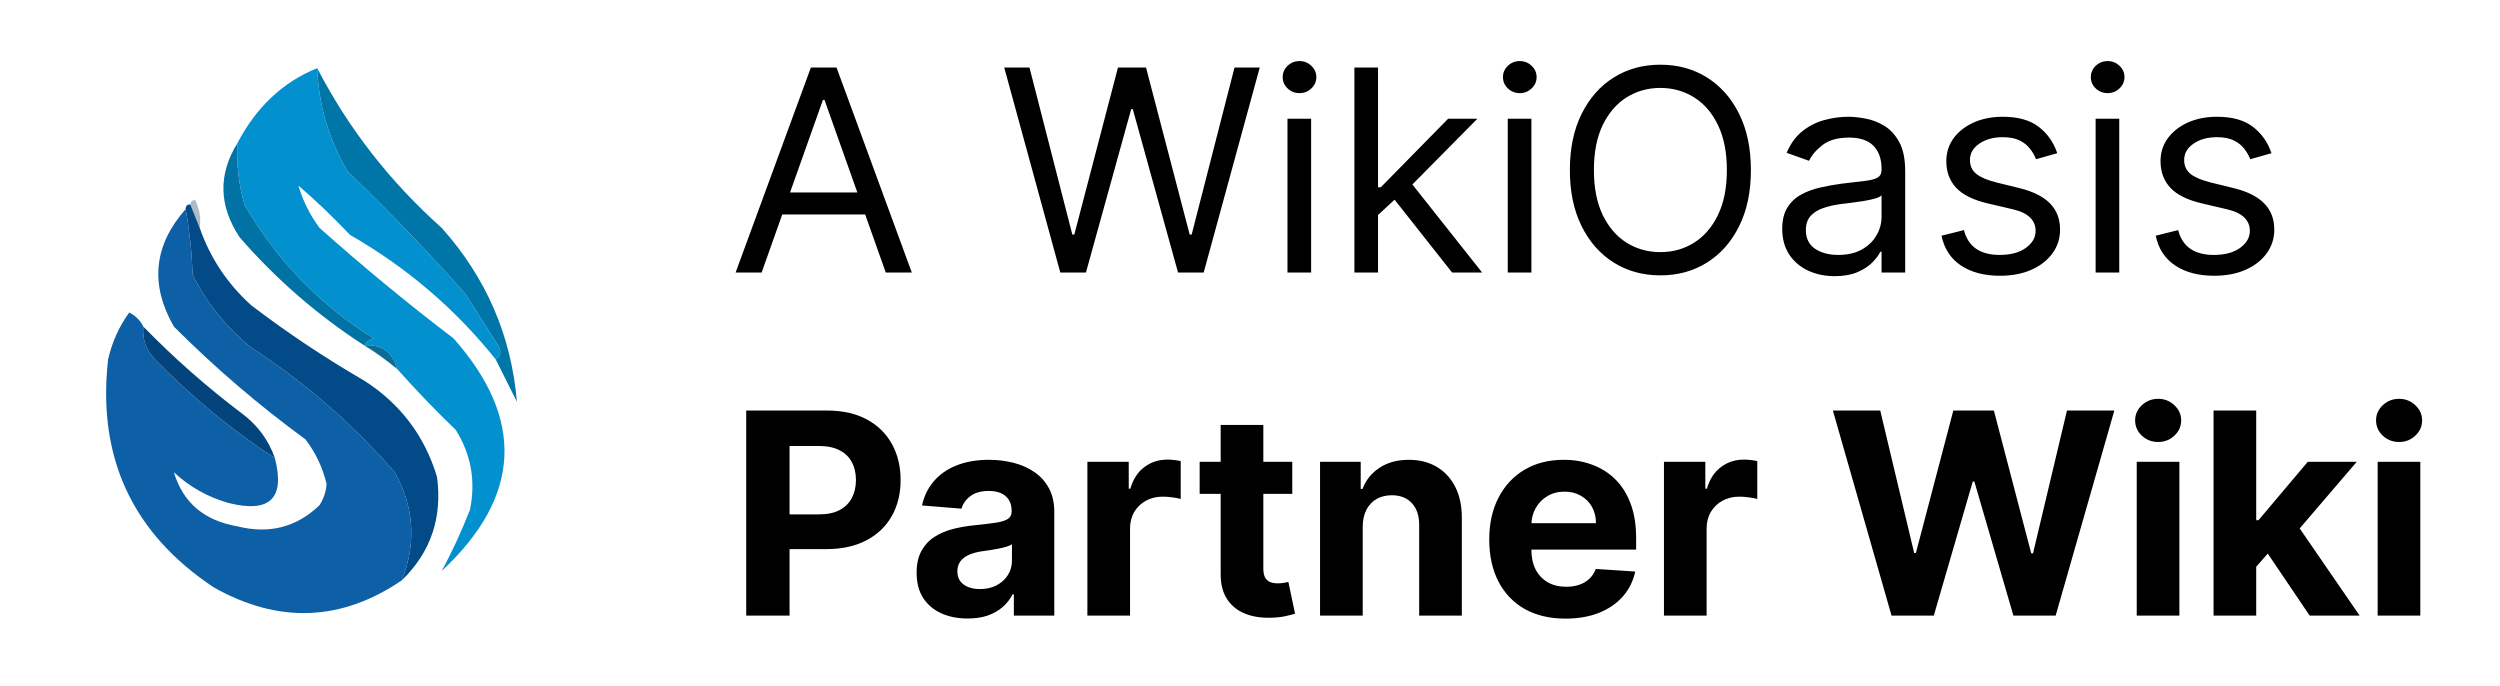 <svg width="532" height="146" viewBox="0 0 532 146" fill="none" xmlns="http://www.w3.org/2000/svg">
<path d="M162.074 58H156.534L172.557 14.364H178.011L194.034 58H188.494L175.455 21.267H175.114L162.074 58ZM164.119 40.955H186.449V45.642H164.119V40.955ZM225.632 58L213.7 14.364H219.07L228.189 49.903H228.615L237.905 14.364H243.871L253.161 49.903H253.587L262.706 14.364H268.075L256.143 58H250.689L241.058 23.227H240.717L231.087 58H225.632ZM273.977 58V25.273H279.006V58H273.977ZM276.534 19.818C275.554 19.818 274.709 19.484 273.999 18.817C273.303 18.149 272.955 17.347 272.955 16.409C272.955 15.472 273.303 14.669 273.999 14.001C274.709 13.334 275.554 13 276.534 13C277.514 13 278.352 13.334 279.048 14.001C279.759 14.669 280.114 15.472 280.114 16.409C280.114 17.347 279.759 18.149 279.048 18.817C278.352 19.484 277.514 19.818 276.534 19.818ZM292.903 46.068L292.818 39.847H293.841L308.159 25.273H314.38L299.125 40.699H298.699L292.903 46.068ZM288.216 58V14.364H293.244V58H288.216ZM309.011 58L296.227 41.807L299.806 38.312L315.403 58H309.011ZM320.852 58V25.273H325.881V58H320.852ZM323.409 19.818C322.429 19.818 321.584 19.484 320.874 18.817C320.178 18.149 319.83 17.347 319.83 16.409C319.83 15.472 320.178 14.669 320.874 14.001C321.584 13.334 322.429 13 323.409 13C324.389 13 325.227 13.334 325.923 14.001C326.634 14.669 326.989 15.472 326.989 16.409C326.989 17.347 326.634 18.149 325.923 18.817C325.227 19.484 324.389 19.818 323.409 19.818ZM372.591 36.182C372.591 40.784 371.76 44.761 370.098 48.114C368.436 51.466 366.156 54.051 363.258 55.869C360.36 57.688 357.051 58.597 353.329 58.597C349.608 58.597 346.298 57.688 343.4 55.869C340.502 54.051 338.223 51.466 336.561 48.114C334.899 44.761 334.068 40.784 334.068 36.182C334.068 31.579 334.899 27.602 336.561 24.25C338.223 20.898 340.502 18.312 343.4 16.494C346.298 14.676 349.608 13.767 353.329 13.767C357.051 13.767 360.36 14.676 363.258 16.494C366.156 18.312 368.436 20.898 370.098 24.25C371.76 27.602 372.591 31.579 372.591 36.182ZM367.477 36.182C367.477 32.403 366.845 29.215 365.581 26.615C364.331 24.016 362.633 22.048 360.488 20.713C358.358 19.378 355.971 18.71 353.329 18.71C350.687 18.71 348.294 19.378 346.149 20.713C344.018 22.048 342.321 24.016 341.056 26.615C339.806 29.215 339.181 32.403 339.181 36.182C339.181 39.96 339.806 43.149 341.056 45.749C342.321 48.348 344.018 50.315 346.149 51.651C348.294 52.986 350.687 53.653 353.329 53.653C355.971 53.653 358.358 52.986 360.488 51.651C362.633 50.315 364.331 48.348 365.581 45.749C366.845 43.149 367.477 39.96 367.477 36.182ZM390.424 58.767C388.35 58.767 386.468 58.376 384.778 57.595C383.088 56.8 381.745 55.656 380.751 54.165C379.757 52.659 379.26 50.841 379.26 48.71C379.26 46.835 379.629 45.315 380.368 44.151C381.106 42.972 382.093 42.048 383.329 41.381C384.565 40.713 385.929 40.216 387.42 39.889C388.926 39.548 390.439 39.278 391.958 39.08C393.947 38.824 395.559 38.632 396.795 38.504C398.045 38.362 398.954 38.128 399.522 37.801C400.105 37.474 400.396 36.906 400.396 36.097V35.926C400.396 33.824 399.821 32.19 398.67 31.026C397.534 29.861 395.808 29.278 393.493 29.278C391.092 29.278 389.21 29.804 387.846 30.855C386.483 31.906 385.524 33.028 384.97 34.222L380.197 32.517C381.049 30.528 382.186 28.98 383.606 27.872C385.041 26.75 386.603 25.969 388.294 25.528C389.998 25.074 391.674 24.847 393.322 24.847C394.373 24.847 395.581 24.974 396.944 25.23C398.322 25.472 399.65 25.976 400.929 26.743C402.221 27.51 403.294 28.668 404.146 30.216C404.998 31.764 405.424 33.838 405.424 36.438V58H400.396V53.568H400.14C399.799 54.278 399.231 55.038 398.436 55.848C397.64 56.658 396.582 57.347 395.261 57.915C393.94 58.483 392.328 58.767 390.424 58.767ZM391.191 54.25C393.18 54.25 394.856 53.859 396.22 53.078C397.598 52.297 398.635 51.288 399.331 50.053C400.041 48.817 400.396 47.517 400.396 46.153V41.551C400.183 41.807 399.714 42.041 398.99 42.254C398.279 42.453 397.456 42.631 396.518 42.787C395.595 42.929 394.693 43.057 393.812 43.17C392.946 43.27 392.243 43.355 391.703 43.426C390.396 43.597 389.174 43.874 388.038 44.257C386.916 44.626 386.007 45.188 385.311 45.94C384.629 46.679 384.288 47.688 384.288 48.966C384.288 50.713 384.934 52.034 386.227 52.929C387.534 53.81 389.189 54.25 391.191 54.25ZM437.784 32.602L433.267 33.881C432.983 33.128 432.564 32.396 432.01 31.686C431.47 30.962 430.732 30.365 429.794 29.896C428.857 29.428 427.656 29.193 426.193 29.193C424.19 29.193 422.521 29.655 421.186 30.578C419.865 31.487 419.205 32.645 419.205 34.051C419.205 35.301 419.659 36.288 420.568 37.013C421.477 37.737 422.898 38.341 424.83 38.824L429.688 40.017C432.614 40.727 434.794 41.814 436.229 43.277C437.663 44.726 438.381 46.594 438.381 48.881C438.381 50.756 437.841 52.432 436.761 53.909C435.696 55.386 434.205 56.551 432.287 57.403C430.369 58.256 428.139 58.682 425.597 58.682C422.259 58.682 419.496 57.957 417.308 56.508C415.121 55.06 413.736 52.943 413.153 50.159L417.926 48.966C418.381 50.727 419.24 52.048 420.504 52.929C421.783 53.81 423.452 54.25 425.511 54.25C427.855 54.25 429.716 53.753 431.094 52.758C432.486 51.75 433.182 50.543 433.182 49.136C433.182 48 432.784 47.048 431.989 46.281C431.193 45.5 429.972 44.918 428.324 44.534L422.869 43.256C419.872 42.545 417.67 41.445 416.264 39.953C414.872 38.447 414.176 36.565 414.176 34.307C414.176 32.46 414.695 30.827 415.732 29.406C416.783 27.986 418.21 26.871 420.014 26.061C421.832 25.251 423.892 24.847 426.193 24.847C429.432 24.847 431.974 25.557 433.821 26.977C435.682 28.398 437.003 30.273 437.784 32.602ZM445.95 58V25.273H450.978V58H445.95ZM448.507 19.818C447.527 19.818 446.681 19.484 445.971 18.817C445.275 18.149 444.927 17.347 444.927 16.409C444.927 15.472 445.275 14.669 445.971 14.001C446.681 13.334 447.527 13 448.507 13C449.487 13 450.325 13.334 451.021 14.001C451.731 14.669 452.086 15.472 452.086 16.409C452.086 17.347 451.731 18.149 451.021 18.817C450.325 19.484 449.487 19.818 448.507 19.818ZM483.37 32.602L478.853 33.881C478.569 33.128 478.15 32.396 477.596 31.686C477.056 30.962 476.317 30.365 475.38 29.896C474.442 29.428 473.242 29.193 471.779 29.193C469.776 29.193 468.107 29.655 466.772 30.578C465.451 31.487 464.79 32.645 464.79 34.051C464.79 35.301 465.245 36.288 466.154 37.013C467.063 37.737 468.484 38.341 470.415 38.824L475.273 40.017C478.2 40.727 480.38 41.814 481.815 43.277C483.249 44.726 483.967 46.594 483.967 48.881C483.967 50.756 483.427 52.432 482.347 53.909C481.282 55.386 479.79 56.551 477.873 57.403C475.955 58.256 473.725 58.682 471.183 58.682C467.844 58.682 465.082 57.957 462.894 56.508C460.707 55.06 459.322 52.943 458.739 50.159L463.512 48.966C463.967 50.727 464.826 52.048 466.09 52.929C467.369 53.81 469.038 54.25 471.097 54.25C473.441 54.25 475.302 53.753 476.68 52.758C478.072 51.75 478.768 50.543 478.768 49.136C478.768 48 478.37 47.048 477.575 46.281C476.779 45.5 475.558 44.918 473.91 44.534L468.455 43.256C465.458 42.545 463.256 41.445 461.85 39.953C460.458 38.447 459.762 36.565 459.762 34.307C459.762 32.46 460.281 30.827 461.317 29.406C462.369 27.986 463.796 26.871 465.6 26.061C467.418 25.251 469.478 24.847 471.779 24.847C475.018 24.847 477.56 25.557 479.407 26.977C481.268 28.398 482.589 30.273 483.37 32.602ZM158.793 131V87.364H176.009C179.318 87.364 182.138 87.996 184.467 89.26C186.797 90.51 188.572 92.25 189.794 94.48C191.03 96.696 191.648 99.253 191.648 102.151C191.648 105.048 191.023 107.605 189.773 109.821C188.523 112.037 186.712 113.763 184.339 114.999C181.982 116.234 179.126 116.852 175.774 116.852H164.801V109.459H174.283C176.058 109.459 177.521 109.153 178.672 108.543C179.837 107.918 180.703 107.058 181.271 105.964C181.854 104.857 182.145 103.585 182.145 102.151C182.145 100.702 181.854 99.438 181.271 98.358C180.703 97.264 179.837 96.419 178.672 95.822C177.507 95.212 176.03 94.906 174.24 94.906H168.018V131H158.793ZM205.923 131.618C203.835 131.618 201.974 131.256 200.341 130.531C198.707 129.793 197.415 128.706 196.463 127.271C195.526 125.822 195.057 124.018 195.057 121.859C195.057 120.041 195.391 118.514 196.058 117.278C196.726 116.043 197.635 115.048 198.786 114.295C199.936 113.543 201.243 112.974 202.706 112.591C204.183 112.207 205.732 111.938 207.351 111.781C209.254 111.582 210.788 111.398 211.953 111.227C213.118 111.043 213.963 110.773 214.489 110.418C215.014 110.062 215.277 109.537 215.277 108.841V108.713C215.277 107.364 214.851 106.32 213.999 105.581C213.161 104.842 211.967 104.473 210.419 104.473C208.786 104.473 207.486 104.835 206.52 105.56C205.554 106.27 204.915 107.165 204.602 108.244L196.207 107.562C196.634 105.574 197.472 103.855 198.722 102.406C199.972 100.943 201.584 99.821 203.558 99.04C205.547 98.244 207.848 97.847 210.462 97.847C212.28 97.847 214.02 98.06 215.682 98.486C217.358 98.912 218.842 99.572 220.135 100.467C221.442 101.362 222.472 102.513 223.224 103.919C223.977 105.311 224.354 106.98 224.354 108.926V131H215.746V126.462H215.49C214.964 127.484 214.261 128.386 213.381 129.168C212.5 129.935 211.442 130.538 210.206 130.979C208.97 131.405 207.543 131.618 205.923 131.618ZM208.523 125.354C209.858 125.354 211.037 125.091 212.06 124.565C213.082 124.026 213.885 123.301 214.467 122.392C215.05 121.483 215.341 120.453 215.341 119.303V115.83C215.057 116.014 214.666 116.185 214.169 116.341C213.686 116.483 213.139 116.618 212.528 116.746C211.918 116.859 211.307 116.966 210.696 117.065C210.085 117.151 209.531 117.229 209.034 117.3C207.969 117.456 207.038 117.705 206.243 118.045C205.447 118.386 204.83 118.848 204.389 119.43C203.949 119.999 203.729 120.709 203.729 121.561C203.729 122.797 204.176 123.741 205.071 124.395C205.98 125.034 207.131 125.354 208.523 125.354ZM231.396 131V98.273H240.195V103.983H240.536C241.133 101.952 242.134 100.418 243.54 99.381C244.947 98.329 246.566 97.804 248.398 97.804C248.853 97.804 249.343 97.832 249.869 97.889C250.394 97.946 250.856 98.024 251.254 98.124V106.178C250.827 106.05 250.238 105.936 249.485 105.837C248.732 105.737 248.043 105.688 247.418 105.688C246.083 105.688 244.89 105.979 243.839 106.561C242.802 107.129 241.978 107.925 241.367 108.947C240.771 109.97 240.472 111.149 240.472 112.484V131H231.396ZM274.995 98.273V105.091H255.286V98.273H274.995ZM259.76 90.432H268.837V120.943C268.837 121.781 268.965 122.435 269.221 122.903C269.476 123.358 269.831 123.678 270.286 123.862C270.755 124.047 271.294 124.139 271.905 124.139C272.331 124.139 272.757 124.104 273.184 124.033C273.61 123.947 273.936 123.884 274.164 123.841L275.591 130.595C275.137 130.737 274.498 130.901 273.674 131.085C272.85 131.284 271.848 131.405 270.669 131.447C268.482 131.533 266.564 131.241 264.917 130.574C263.283 129.906 262.012 128.869 261.103 127.463C260.194 126.057 259.746 124.281 259.76 122.136V90.432ZM289.984 112.08V131H280.907V98.273H289.558V104.047H289.941C290.666 102.143 291.88 100.638 293.585 99.53C295.289 98.408 297.356 97.847 299.785 97.847C302.058 97.847 304.039 98.344 305.73 99.338C307.42 100.332 308.734 101.753 309.672 103.599C310.609 105.432 311.078 107.619 311.078 110.162V131H302.001V111.781C302.015 109.778 301.504 108.216 300.467 107.094C299.43 105.957 298.002 105.389 296.184 105.389C294.963 105.389 293.883 105.652 292.946 106.178C292.022 106.703 291.298 107.47 290.772 108.479C290.261 109.473 289.998 110.673 289.984 112.08ZM333.146 131.639C329.78 131.639 326.882 130.957 324.453 129.594C322.038 128.216 320.178 126.27 318.871 123.756C317.564 121.227 316.911 118.237 316.911 114.786C316.911 111.419 317.564 108.464 318.871 105.922C320.178 103.379 322.017 101.398 324.389 99.977C326.776 98.557 329.574 97.847 332.784 97.847C334.943 97.847 336.953 98.195 338.814 98.891C340.689 99.572 342.322 100.602 343.714 101.98C345.121 103.358 346.214 105.091 346.996 107.179C347.777 109.253 348.168 111.682 348.168 114.466V116.959H320.533V111.334H339.624C339.624 110.027 339.339 108.869 338.771 107.861C338.203 106.852 337.415 106.064 336.406 105.496C335.412 104.913 334.254 104.622 332.933 104.622C331.555 104.622 330.334 104.942 329.268 105.581C328.217 106.206 327.393 107.051 326.797 108.116C326.2 109.168 325.895 110.339 325.881 111.632V116.98C325.881 118.599 326.179 119.999 326.776 121.178C327.386 122.357 328.246 123.266 329.354 123.905C330.462 124.544 331.776 124.864 333.295 124.864C334.304 124.864 335.227 124.722 336.065 124.438C336.903 124.153 337.621 123.727 338.217 123.159C338.814 122.591 339.268 121.895 339.581 121.071L347.976 121.625C347.55 123.642 346.676 125.403 345.355 126.909C344.048 128.401 342.358 129.565 340.284 130.403C338.224 131.227 335.845 131.639 333.146 131.639ZM354.091 131V98.273H362.891V103.983H363.232C363.828 101.952 364.83 100.418 366.236 99.381C367.642 98.329 369.261 97.804 371.094 97.804C371.548 97.804 372.038 97.832 372.564 97.889C373.089 97.946 373.551 98.024 373.949 98.124V106.178C373.523 106.05 372.933 105.936 372.18 105.837C371.428 105.737 370.739 105.688 370.114 105.688C368.778 105.688 367.585 105.979 366.534 106.561C365.497 107.129 364.673 107.925 364.062 108.947C363.466 109.97 363.168 111.149 363.168 112.484V131H354.091ZM402.521 131L390.036 87.364H400.114L407.337 117.683H407.699L415.668 87.364H424.297L432.244 117.747H432.628L439.851 87.364H449.929L437.443 131H428.452L420.142 102.47H419.801L411.513 131H402.521ZM454.696 131V98.273H463.773V131H454.696ZM459.256 94.054C457.907 94.054 456.749 93.606 455.783 92.712C454.831 91.803 454.355 90.716 454.355 89.452C454.355 88.202 454.831 87.129 455.783 86.234C456.749 85.325 457.907 84.871 459.256 84.871C460.605 84.871 461.756 85.325 462.708 86.234C463.674 87.129 464.157 88.202 464.157 89.452C464.157 90.716 463.674 91.803 462.708 92.712C461.756 93.606 460.605 94.054 459.256 94.054ZM479.268 121.582L479.29 110.695H480.611L491.094 98.273H501.513L487.429 114.722H485.277L479.268 121.582ZM471.044 131V87.364H480.121V131H471.044ZM491.499 131L481.868 116.746L487.919 110.332L502.131 131H491.499ZM505.966 131V98.273H515.043V131H505.966ZM510.526 94.054C509.176 94.054 508.018 93.606 507.053 92.712C506.101 91.803 505.625 90.716 505.625 89.452C505.625 88.202 506.101 87.129 507.053 86.234C508.018 85.325 509.176 84.871 510.526 84.871C511.875 84.871 513.026 85.325 513.977 86.234C514.943 87.129 515.426 88.202 515.426 89.452C515.426 90.716 514.943 91.803 513.977 92.712C513.026 93.606 511.875 94.054 510.526 94.054Z" fill="black"/>
<path opacity="0.988" fill-rule="evenodd" clip-rule="evenodd" d="M67.5 14.5C67.805 22.386 69.971 29.719 74 36.5C82.642 44.81 90.976 53.477 99 62.5C101.333 66.167 103.667 69.833 106 73.5C106.74 74.749 106.573 75.749 105.5 76.5C96.906 65.747 86.572 56.913 74.5 50C70.633 45.948 66.966 42.448 63.5 39.5C64.473 42.779 65.973 45.779 68 48.5C77.209 56.711 86.709 64.544 96.5 72C111.768 89.205 110.935 105.705 94 121.5C96.18 117.461 98.18 113.127 100 108.5C101.266 102.405 100.266 96.738 97 91.5C92.657 87.324 88.491 82.991 84.5 78.5C83.57 74.907 81.237 73.241 77.5 73.5C77.918 72.778 78.584 72.278 79.5 72C67.952 64.785 58.785 55.285 52 43.5C50.805 39.249 50.305 34.915 50.5 30.5C54.509 22.805 60.176 17.472 67.5 14.5Z" fill="#008FCE"/>
<path fill-rule="evenodd" clip-rule="evenodd" d="M67.5 14.5C74.149 27.342 82.983 38.675 94 48.5C103.467 59.096 108.801 71.429 110 85.5C108.489 82.478 106.989 79.478 105.5 76.5C106.573 75.749 106.74 74.749 106 73.5C103.667 69.833 101.333 66.167 99 62.5C90.976 53.477 82.642 44.81 74 36.5C69.971 29.719 67.805 22.386 67.5 14.5Z" fill="#0076A8"/>
<path fill-rule="evenodd" clip-rule="evenodd" d="M50.5 30.5C50.305 34.915 50.805 39.249 52 43.5C58.785 55.285 67.952 64.785 79.5 72C78.584 72.278 77.918 72.778 77.5 73.5C67.602 67.104 58.768 59.438 51 50.5C46.562 43.811 46.395 37.144 50.5 30.5Z" fill="#0072A3"/>
<path opacity="0.314" fill-rule="evenodd" clip-rule="evenodd" d="M40.5 43.5C40.56 42.957 40.893 42.624 41.5 42.5C42.466 44.396 42.799 46.396 42.5 48.5C41.833 46.833 41.167 45.167 40.5 43.5Z" fill="#032544"/>
<path opacity="0.989" fill-rule="evenodd" clip-rule="evenodd" d="M39.5 44.5C40.325 48.982 40.825 53.649 41 58.5C44.001 64.512 48.167 69.678 53.5 74C64.9 81.398 75.066 90.232 84 100.5C88.136 107.904 88.636 115.571 85.5 123.5C72.609 132.256 59.276 132.756 45.5 125C28.161 113.484 20.661 97.317 23 76.5C23.829 72.839 25.329 69.505 27.5 66.5C28.855 67.188 29.855 68.188 30.5 69.5C30.264 72.226 31.097 74.559 33 76.5C40.85 84.538 49.35 91.538 58.5 97.5C60.721 106.11 57.387 109.277 48.5 107C44.131 105.733 40.297 103.567 37 100.5C38.934 106.944 43.434 110.777 50.5 112C57.283 113.704 63.117 112.204 68 107.5C68.875 106.127 69.375 104.627 69.5 103C68.673 99.512 67.173 96.346 65 93.5C55.078 86.249 45.744 78.249 37 69.5C31.864 60.556 32.698 52.223 39.5 44.5Z" fill="#0C5EA6"/>
<path fill-rule="evenodd" clip-rule="evenodd" d="M39.5 44.5C39.5 43.833 39.833 43.5 40.5 43.5C41.167 45.167 41.833 46.833 42.5 48.5C44.742 54.916 48.408 60.416 53.5 65C61.156 70.829 69.156 76.163 77.5 81C85.216 85.944 90.383 92.777 93 101.5C94.161 110.185 91.661 117.518 85.5 123.5C88.636 115.571 88.136 107.904 84 100.5C75.066 90.232 64.9 81.398 53.5 74C48.167 69.678 44.001 64.512 41 58.5C40.825 53.649 40.325 48.982 39.5 44.5Z" fill="#034A88"/>
<path fill-rule="evenodd" clip-rule="evenodd" d="M30.5 69.5C37.035 76.202 44.035 82.369 51.5 88C54.823 90.483 57.157 93.649 58.5 97.5C49.35 91.538 40.85 84.538 33 76.5C31.097 74.559 30.264 72.226 30.5 69.5Z" fill="#04447C"/>
<path opacity="0.957" fill-rule="evenodd" clip-rule="evenodd" d="M77.5 73.5C81.237 73.241 83.57 74.907 84.5 78.5C82 76.5 80 75 77.5 73.5Z" fill="#006590"/>
</svg>
